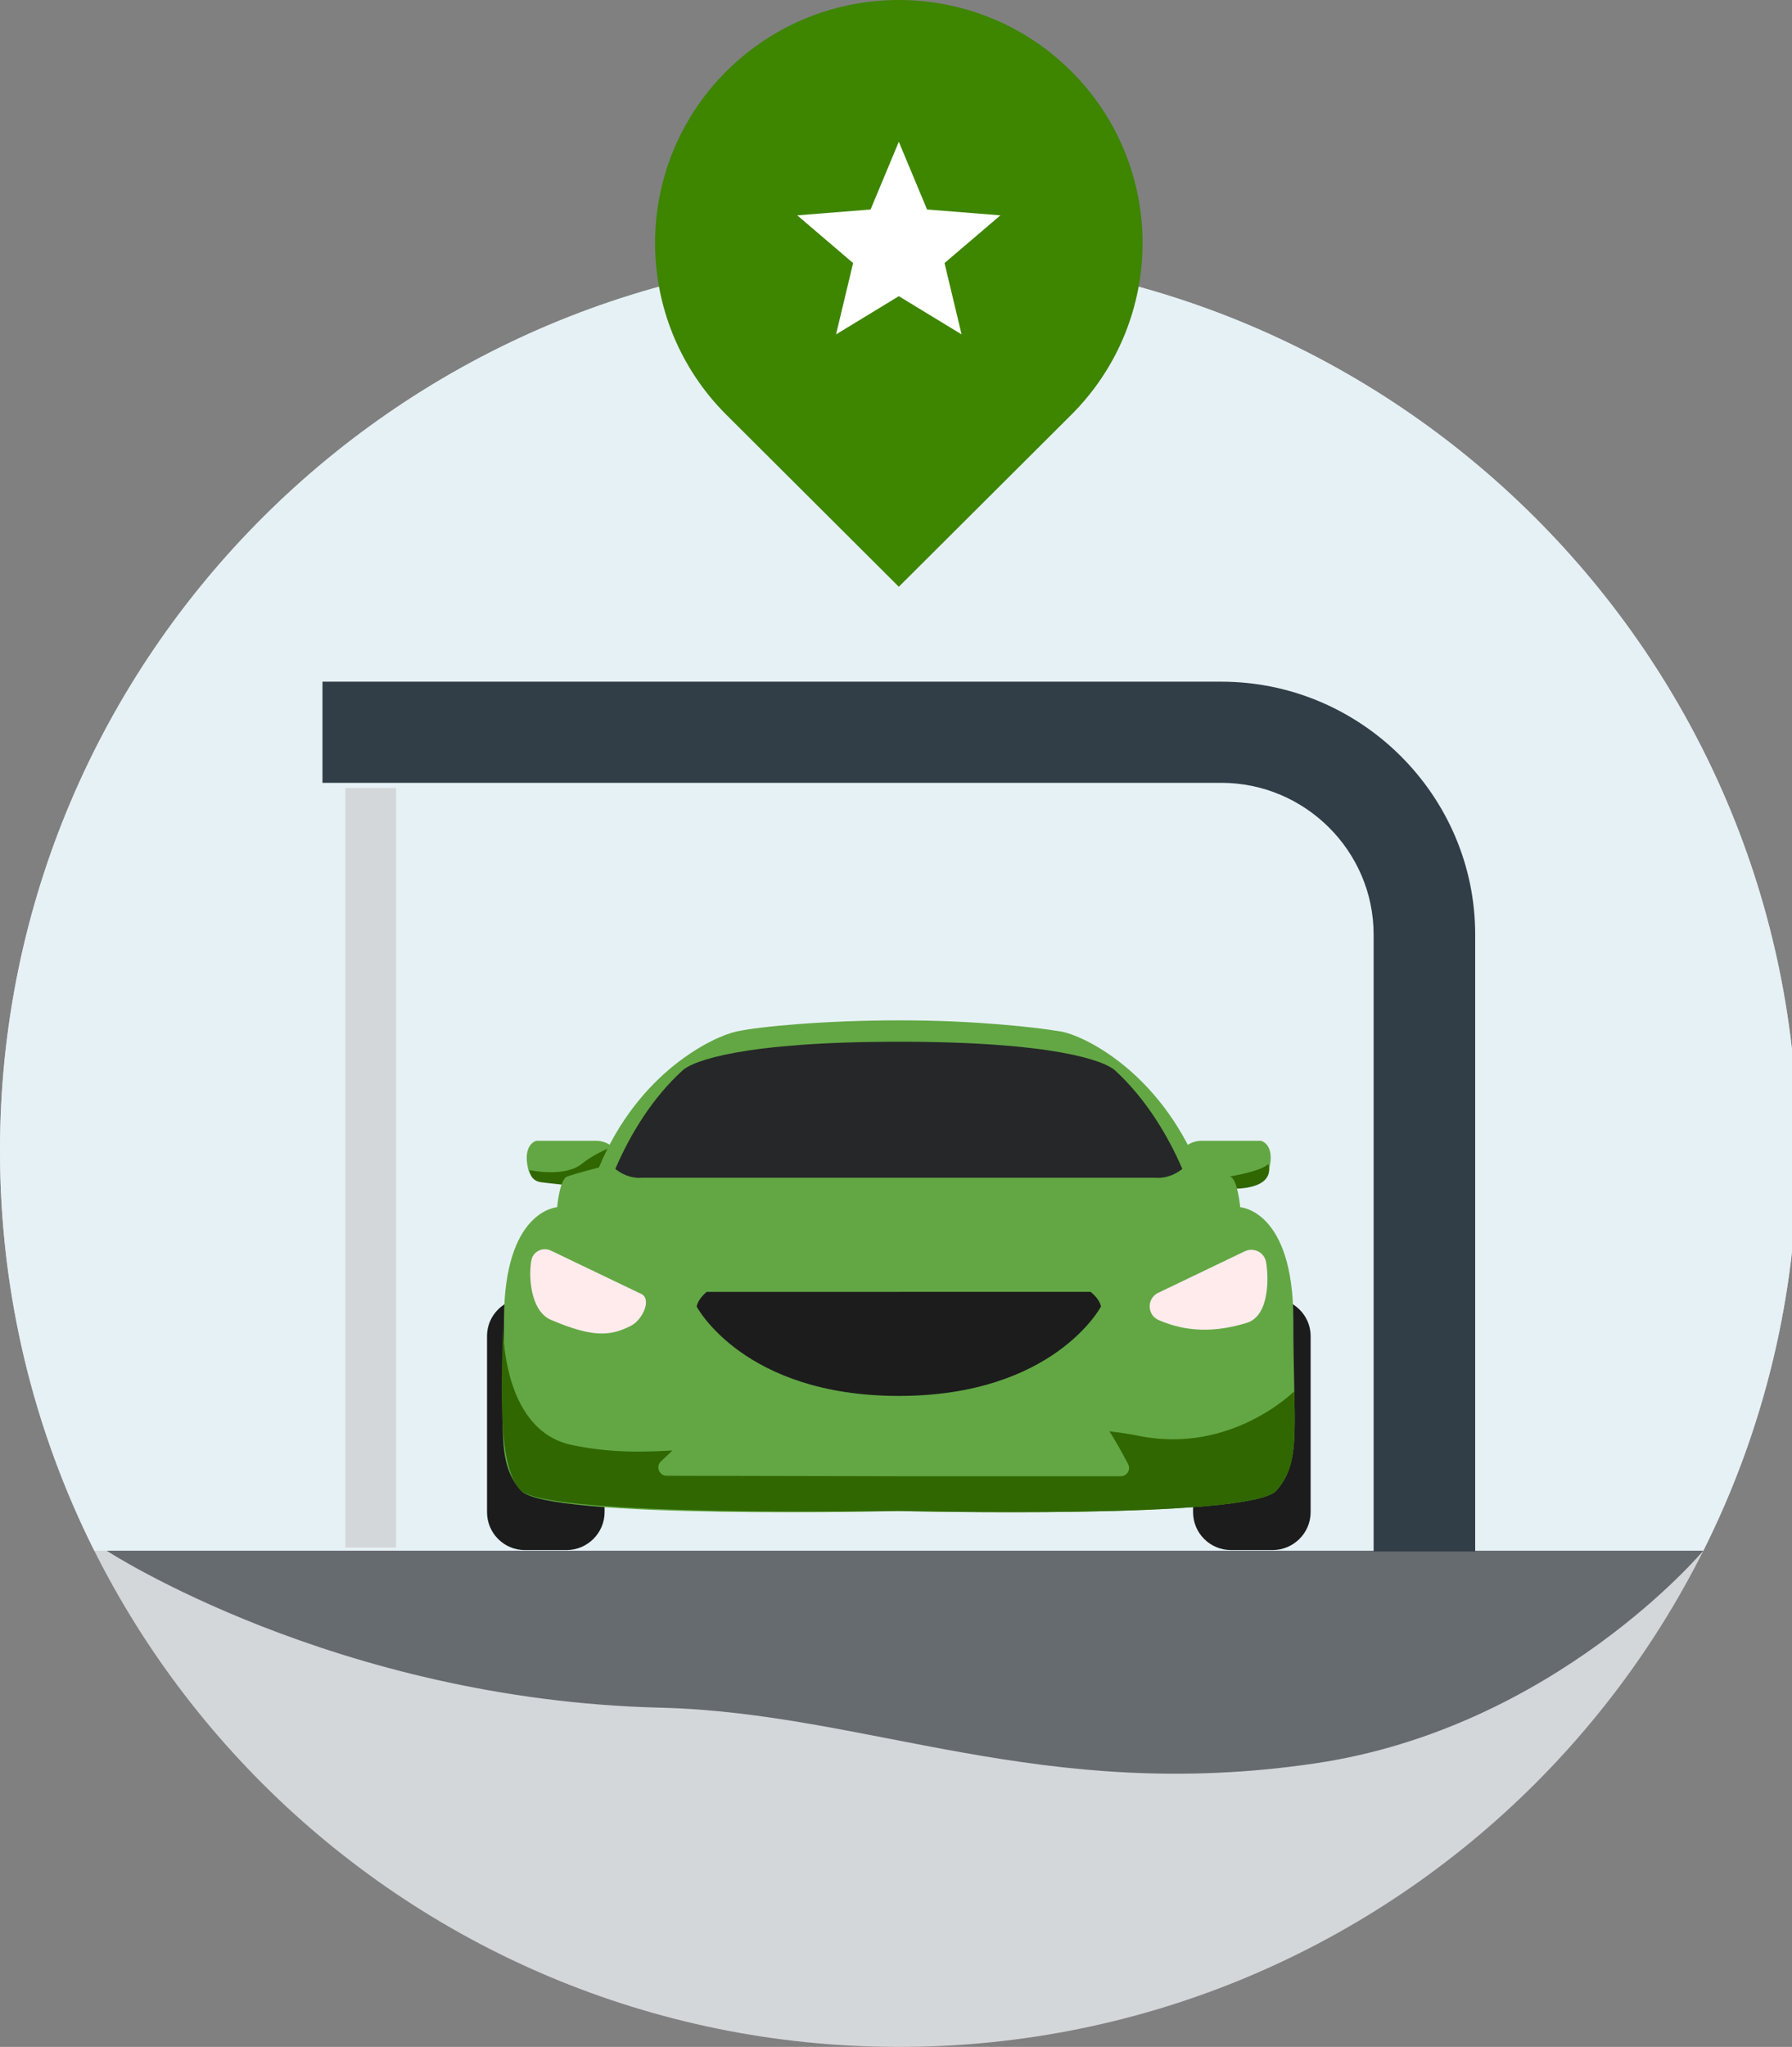 <svg xmlns="http://www.w3.org/2000/svg" width="219" height="250" viewBox="0 0 219 250">
    <rect x="0" y="0" width="219" height="250" fill="#808080" stroke="none"/>
    <g fill="none" fill-rule="evenodd">
        <g>
            <g>
                <path fill="#D4D7D9" d="M219.69 140.54c0 60.453-49.179 109.46-109.845 109.46S0 200.993 0 140.54C0 80.086 49.18 31.08 109.845 31.08S219.69 80.085 219.69 140.54" transform="translate(-187 -377) translate(187 377)"/>
                <path fill="#E6F1F5" d="M208.16 189.395c7.374-14.707 11.53-31.296 11.53-48.855 0-60.454-49.18-109.46-109.845-109.46S0 80.085 0 140.54c0 17.559 4.155 34.148 11.53 48.855h196.63z" transform="translate(-187 -377) translate(187 377)"/>
                <path fill="#666B70" d="M13.033 189.395H208.16s-18.159 21.653-47.426 25.974c-33.512 4.947-54.613-6.184-80.057-6.803-39.725-.966-67.644-19.17-67.644-19.17" transform="translate(-187 -377) translate(187 377)"/>
                <path fill="#3E8500" d="M109.845 71.664l-21.064-20.99c-11.633-11.592-11.633-30.387 0-41.98 11.634-11.592 30.495-11.592 42.128 0 11.633 11.593 11.633 30.388 0 41.98l-21.064 20.99z" transform="translate(-187 -377) translate(187 377)"/>
                <path fill="#FFF" d="M109.844 36.173L102.173 40.842 104.258 32.129 97.433 26.302 106.393 25.587 109.844 17.316 113.296 25.587 122.257 26.302 115.43 32.129 117.516 40.842z" transform="translate(-187 -377) translate(187 377)"/>
                <path fill="#62A744" d="M142.423 144.192s1.19-4.862 4.418-4.862h7.26s1.768.384.999 3.484c-.768 3.14-8.605.421-11.294 3.37l-1.614 1.836-.5-.42.73-3.408z" transform="translate(-187 -377) translate(187 377)"/>
                <path fill="#306700" d="M154.98 142.163s-.374.747-4.494 1.493c-4.12.747-6.329-1.12-6.329-1.12l.71 2.613s4.866.156 6.742 0c4.495-.373 3.371-2.986 3.371-2.986" transform="translate(-187 -377) translate(187 377)"/>
                <path fill="#62A744" d="M77.267 144.192s-1.191-4.862-4.417-4.862h-7.3s-1.729.384-.999 3.484c.768 3.14 8.606.421 11.295 3.37l1.613 1.836.5-.42-.692-3.408z" transform="translate(-187 -377) translate(187 377)"/>
                <path fill="#306700" d="M71.077 142.163c1.873-1.493 4.12-2.24 4.12-2.24s-.374.373-1.123 2.987c-.75 2.613-4.495 1.866-7.866 1.493-1.49-.166-1.499-1.493-1.499-1.493s4.258.936 6.368-.747" transform="translate(-187 -377) translate(187 377)"/>
                <path fill="#1C1C1C" d="M155.523 158.577h-5.071c-2.574 0-4.648 2.067-4.648 4.594v21.515c0 2.564 2.074 4.632 4.648 4.632h5.07c2.537 0 4.65-2.068 4.65-4.632V163.17c0-2.527-2.113-4.594-4.65-4.594M69.238 158.577h-5.109c-2.536 0-4.61 2.067-4.61 4.594v21.515c0 2.564 2.074 4.632 4.61 4.632h5.109c2.536 0 4.648-2.068 4.648-4.632V163.17c0-2.527-2.112-4.594-4.648-4.594" transform="translate(-187 -377) translate(187 377)"/>
                <path fill="#62A744" d="M129.668 125.988c2.838.498 11.91 4.882 16.788 16.597 0 0 2.958.765 3.881 1.11.922.306 1.229 3.751 1.229 3.751s6.493.345 6.493 13.744c0 13.36 1.037 17.303-2.075 20.863-3.112 3.561-46.139 2.49-46.139 2.49s-43.065 1.071-46.177-2.49c-3.112-3.56-2.075-7.503-2.075-20.863 0-13.4 6.493-13.744 6.493-13.744s.307-3.445 1.229-3.751c.922-.345 3.88-1.11 3.88-1.11 4.879-11.715 13.97-15.974 16.789-16.597 2.819-.622 10.871-1.368 20.048-1.368 9.177 0 16.798.871 19.636 1.368" transform="translate(-187 -377) translate(187 377)"/>
                <path fill="#306700" d="M158.174 169.919s-7.689 7.703-18.925 5.464c-9-1.794-16.856-.374-35.584.373-18.729.746-24.683 2.584-33.711.746-9.028-1.838-8.476-15.303-8.476-15.303-.116 6.661-.889 17.916 2.19 20.854 3.421 3.267 46.177 2.489 46.177 2.489s43.027 1.072 46.14-2.489c2.304-2.64 2.343-5.473 2.189-12.134" transform="translate(-187 -377) translate(187 377)"/>
                <path fill="#62A744" d="M109.658 143.656c-13.86 0-34.835-1.12-34.835-1.12s-2.917 1.783-1.498 4.106c4.44 7.27 12.765 11.86 12.765 11.86s9.67 3.443 22.819 3.443c13.148 0 17.994-1.433 23.223-3.358 3.645-1.343 8.398-3.966 13.11-10.079 2.31-2.995.749-6.345.749-6.345-13.485 1.867-22.474 1.493-36.333 1.493" transform="translate(-187 -377) translate(187 377)"/>
                <path fill="#262728" d="M109.845 143.845H78.439s-1.62.231-3.242-1.076c1.852-4.306 4.554-8.69 8.18-11.996 1.273-1.23 7.553-3.54 26.468-3.54 18.916 0 25.156 2.31 26.467 3.54 3.589 3.307 6.328 7.69 8.18 11.996-1.66 1.307-3.241 1.076-3.241 1.076h-31.406z" transform="translate(-187 -377) translate(187 377)"/>
                <path fill="#1C1C1C" d="M109.845 157.783H86.372s-1.076.842-1.229 1.799c0 0 5.724 10.91 24.702 10.91 18.94 0 24.702-10.91 24.702-10.91-.153-.957-1.268-1.8-1.268-1.8h-23.434z" transform="translate(-187 -377) translate(187 377)"/>
                <path fill="#FFEBEC" d="M78.383 158.043l-11.06-5.302c-.962-.462-2.126.069-2.363 1.106-.384 1.68-.25 6.232 2.371 7.352 5.197 2.22 7.291 1.966 9.74.747 1.498-.747 2.586-3.292 1.312-3.903M141.545 157.9l10.578-5.073c1.084-.52 2.386.117 2.6 1.297.303 1.65.522 6.564-2.364 7.448-4.87 1.493-8.256.726-10.748-.34-1.447-.62-1.485-2.652-.066-3.333" transform="translate(-187 -377) translate(187 377)"/>
                <path fill="#62A744" d="M109.47 180.302h27.495c.767 0 1.258-.81.903-1.487-.895-1.703-2.395-4.417-3.492-5.666-.21-.24-.52-.369-.839-.348l-24.012 1.602c-.036.002-.072.003-.108.002l-22.94-.872c-.269-.01-.53.085-.73.267-1.137 1.043-3.377 3.168-4.976 4.691-.663.632-.216 1.747.702 1.75l27.998.06z" transform="translate(-187 -377) translate(187 377)"/>
                <path fill="#313D47" d="M149.253 83.257H39.408V95.61h109.845c10.24 0 18.618 8.338 18.618 18.53v75.352h12.411v-75.353c0-16.985-13.963-30.882-31.03-30.882" transform="translate(-187 -377) translate(187 377)"/>
                <path fill="#D4D7D9" d="M42.2 189.007L48.406 189.007 48.406 96.243 42.2 96.243z" transform="translate(-187 -377) translate(187 377)"/>
            </g>
        </g>
    </g>
</svg>
